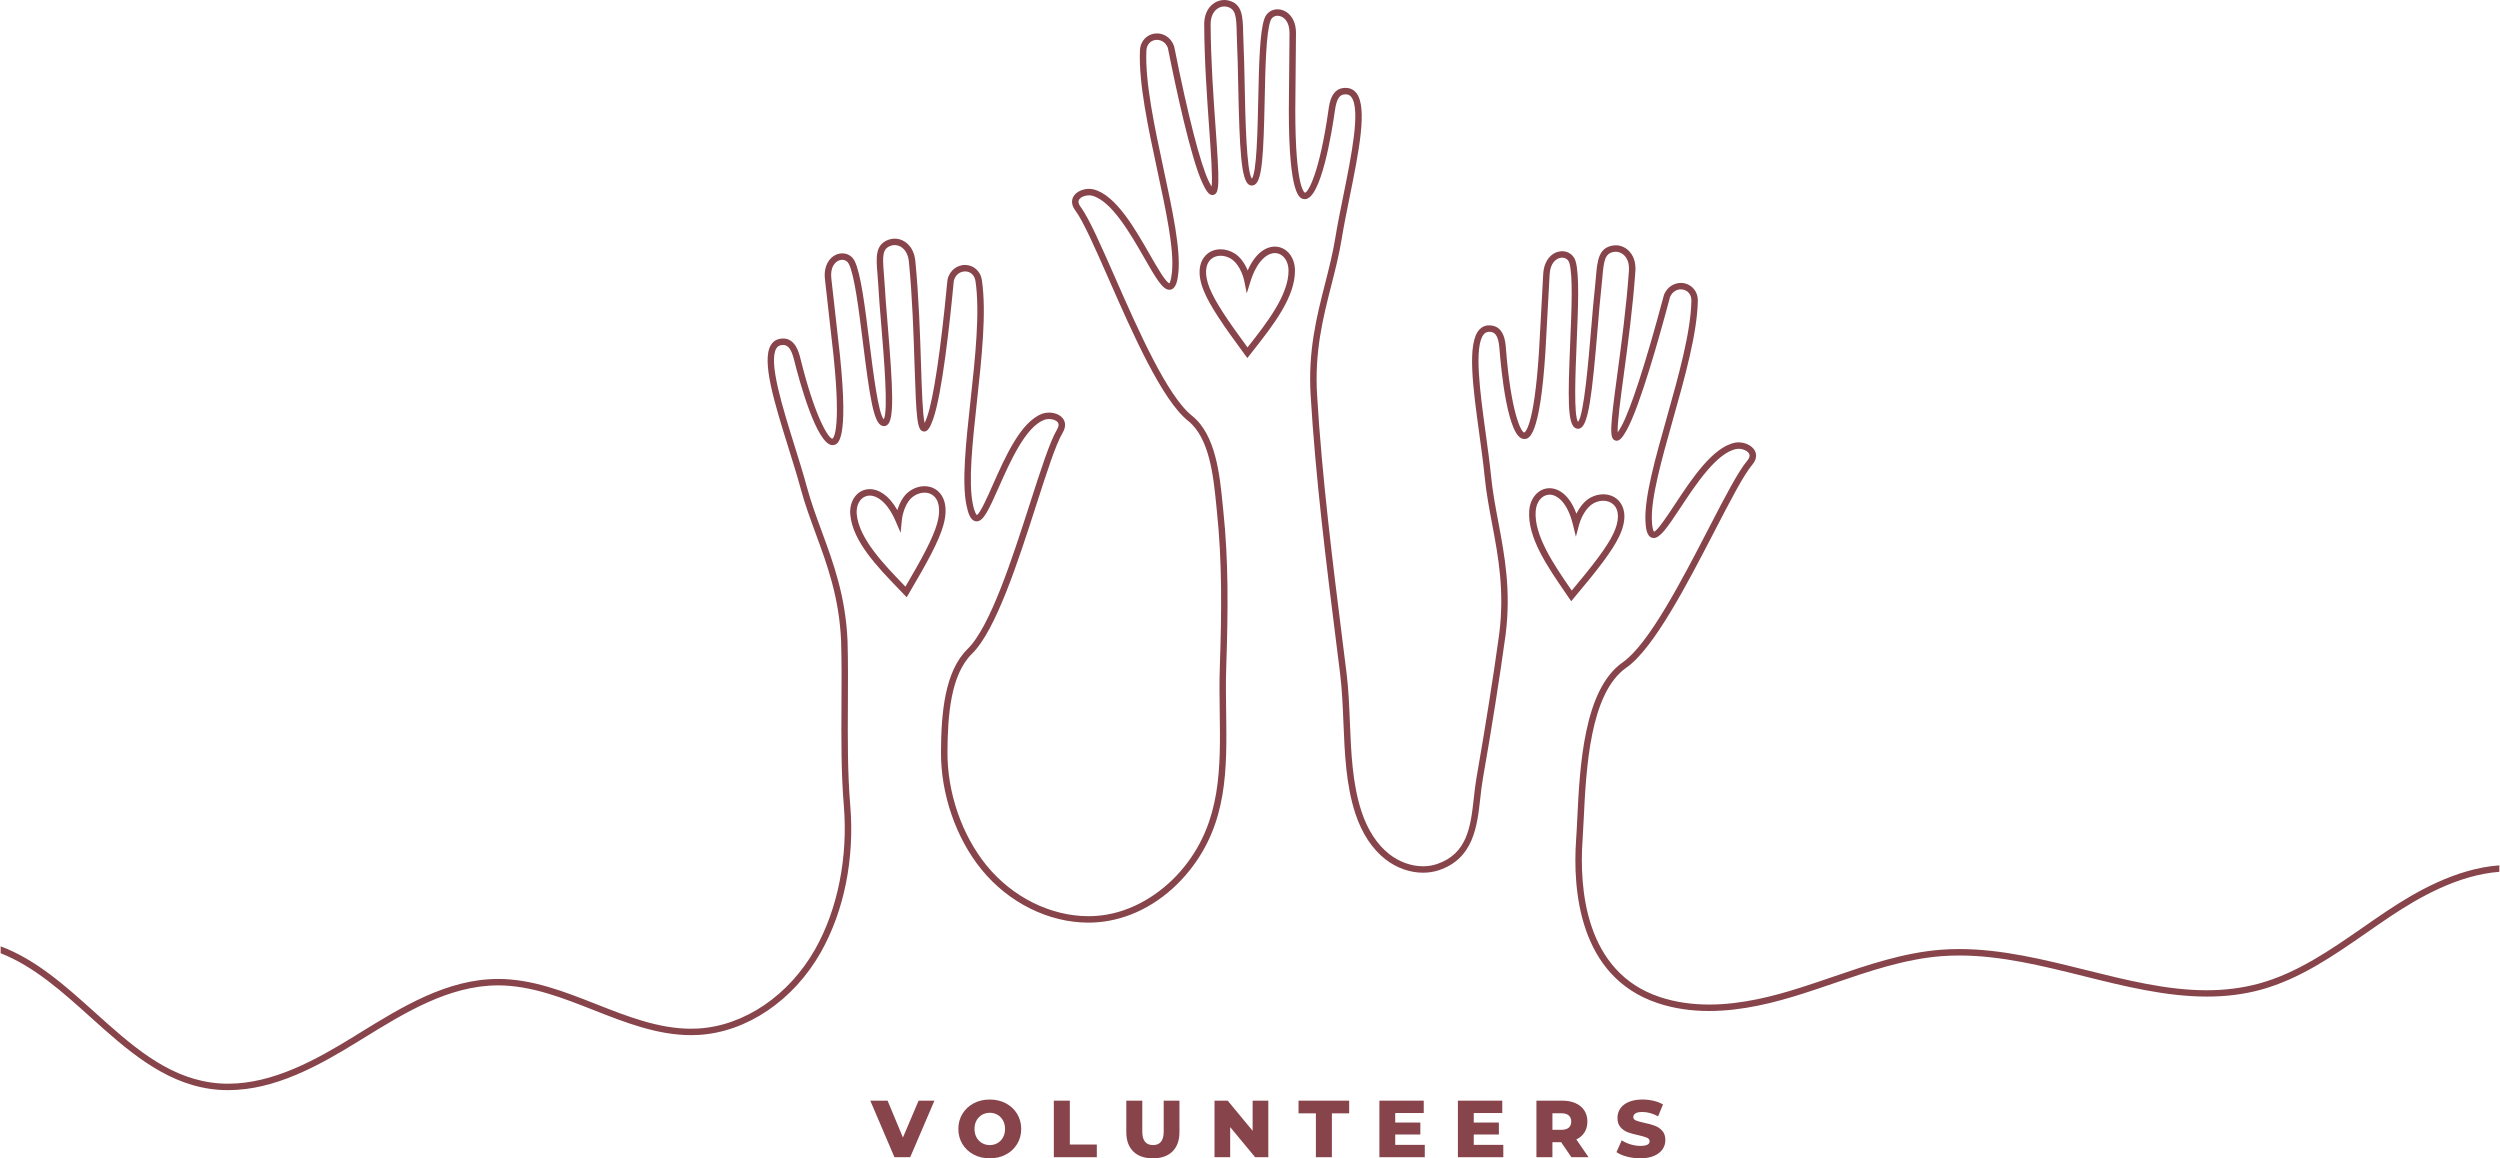 <?xml version="1.0" encoding="UTF-8"?>
<!DOCTYPE svg PUBLIC "-//W3C//DTD SVG 1.1//EN" "http://www.w3.org/Graphics/SVG/1.1/DTD/svg11.dtd">
<!-- Creator: CorelDRAW -->
<svg xmlns="http://www.w3.org/2000/svg" xml:space="preserve" width="1200px" height="556px" version="1.1" style="shape-rendering:geometricPrecision; text-rendering:geometricPrecision; image-rendering:optimizeQuality; fill-rule:evenodd; clip-rule:evenodd"
viewBox="0 0 1199.58 556.1"
 xmlns:xlink="http://www.w3.org/1999/xlink"
 xmlns:xodm="http://www.corel.com/coreldraw/odm/2003">
 <defs>
  <style type="text/css">
   <![CDATA[
    .fil0 {fill:#87444B;fill-rule:nonzero}
   ]]>
  </style>
 </defs>
 <g id="Ebene_x0020_1">
  <polygon class="fil0" points="436.66,555.56 429.09,555.56 417.5,528.41 425.8,528.41 433.17,546.1 440.69,528.41 448.29,528.41 "/>
  <path class="fil0" d="M474.86 556.1c-2.87,0 -5.45,-0.6 -7.74,-1.82 -2.29,-1.21 -4.09,-2.89 -5.39,-5.04 -1.3,-2.14 -1.96,-4.56 -1.96,-7.25 0,-2.69 0.66,-5.11 1.96,-7.25 1.3,-2.15 3.1,-3.83 5.39,-5.05 2.29,-1.21 4.87,-1.82 7.74,-1.82 2.86,0 5.45,0.61 7.73,1.82 2.3,1.22 4.09,2.9 5.4,5.05 1.3,2.14 1.96,4.56 1.96,7.25 0,2.69 -0.66,5.11 -1.96,7.25 -1.31,2.15 -3.1,3.83 -5.4,5.04 -2.28,1.22 -4.87,1.82 -7.73,1.82zm0 -21.87c-1.37,0 -2.61,0.33 -3.72,0.97 -1.12,0.65 -1.99,1.56 -2.65,2.74 -0.64,1.17 -0.96,2.52 -0.96,4.05 0,1.52 0.32,2.87 0.96,4.05 0.66,1.18 1.53,2.09 2.65,2.73 1.11,0.65 2.35,0.97 3.72,0.97 1.37,0 2.61,-0.32 3.72,-0.97 1.11,-0.64 1.99,-1.55 2.64,-2.73 0.65,-1.18 0.97,-2.53 0.97,-4.05 0,-1.53 -0.32,-2.88 -0.97,-4.05 -0.65,-1.18 -1.53,-2.09 -2.64,-2.74 -1.11,-0.64 -2.35,-0.97 -3.72,-0.97z"/>
  <polygon class="fil0" points="526.25,555.56 505.61,555.56 505.61,528.41 513.29,528.41 513.29,549.47 526.25,549.47 "/>
  <path class="fil0" d="M553.16 556.1c-4.03,0 -7.17,-1.09 -9.4,-3.29 -2.24,-2.2 -3.36,-5.32 -3.36,-9.35l0 -15.05 7.68 0 0 14.82c0,4.34 1.72,6.51 5.16,6.51 3.41,0 5.12,-2.17 5.12,-6.51l0 -14.82 7.56 0 0 15.05c0,4.03 -1.12,7.15 -3.36,9.35 -2.23,2.2 -5.37,3.29 -9.4,3.29z"/>
  <polygon class="fil0" points="608.58,555.56 602.26,555.56 590.27,541.1 590.27,555.56 582.75,555.56 582.75,528.41 589.08,528.41 601.05,542.88 601.05,528.41 608.58,528.41 "/>
  <polygon class="fil0" points="639.1,555.56 631.42,555.56 631.42,534.5 623.09,534.5 623.09,528.41 647.4,528.41 647.4,534.5 639.1,534.5 "/>
  <polygon class="fil0" points="683.7,555.56 661.91,555.56 661.91,528.41 683.2,528.41 683.2,534.35 669.51,534.35 669.51,538.92 681.57,538.92 681.57,544.66 669.51,544.66 669.51,549.63 683.7,549.63 "/>
  <polygon class="fil0" points="721.4,555.56 699.6,555.56 699.6,528.41 720.9,528.41 720.9,534.35 707.21,534.35 707.21,538.92 719.27,538.92 719.27,544.66 707.21,544.66 707.21,549.63 721.4,549.63 "/>
  <path class="fil0" d="M762.32 555.56l-8.23 0 -4.92 -7.21 -4.19 0 0 7.21 -7.68 0 0 -27.15 12.41 0c2.46,0 4.59,0.41 6.4,1.22 1.81,0.82 3.21,1.98 4.19,3.5 0.98,1.51 1.47,3.29 1.47,5.33 0,1.96 -0.46,3.68 -1.37,5.14 -0.92,1.46 -2.23,2.6 -3.94,3.43l5.86 8.53zm-17.34 -21.1l0 7.95 4.27 0c1.57,0 2.76,-0.34 3.56,-1.02 0.8,-0.69 1.2,-1.67 1.2,-2.93 0,-1.27 -0.4,-2.25 -1.2,-2.95 -0.8,-0.7 -1.99,-1.05 -3.56,-1.05l-4.27 0z"/>
  <path class="fil0" d="M787.18 556.1c-2.2,0 -4.34,-0.27 -6.4,-0.81 -2.08,-0.54 -3.75,-1.27 -5.05,-2.17l2.52 -5.66c1.22,0.8 2.63,1.44 4.23,1.94 1.61,0.49 3.18,0.73 4.73,0.73 2.95,0 4.43,-0.73 4.43,-2.21 0,-0.78 -0.42,-1.35 -1.27,-1.72 -0.84,-0.38 -2.18,-0.77 -4.05,-1.19 -2.04,-0.43 -3.75,-0.91 -5.12,-1.41 -1.37,-0.51 -2.54,-1.31 -3.53,-2.43 -0.98,-1.11 -1.47,-2.61 -1.47,-4.49 0,-1.66 0.45,-3.15 1.35,-4.49 0.91,-1.33 2.26,-2.38 4.06,-3.16 1.8,-0.77 4,-1.16 6.61,-1.16 1.79,0 3.54,0.2 5.27,0.6 1.74,0.4 3.26,0.99 4.58,1.76l-2.36 5.71c-2.59,-1.4 -5.1,-2.09 -7.52,-2.09 -1.54,0 -2.65,0.22 -3.34,0.67 -0.7,0.45 -1.05,1.04 -1.05,1.77 0,0.72 0.42,1.26 1.24,1.62 0.83,0.37 2.16,0.74 4,1.13 2.06,0.44 3.78,0.91 5.13,1.42 1.36,0.5 2.53,1.3 3.53,2.4 1,1.1 1.5,2.59 1.5,4.48 0,1.63 -0.45,3.1 -1.36,4.42 -0.91,1.32 -2.26,2.37 -4.07,3.16 -1.81,0.79 -4.01,1.18 -6.59,1.18z"/>
  <path class="fil0" d="M434.97 286.74l-3.65 -3.79c-10.41,-10.79 -22.21,-23.01 -23.42,-35.76 -0.55,-5.9 2.39,-10.87 7.16,-12.09 0.69,-0.18 1.43,-0.28 2.19,-0.28 4.08,0 9.05,2.7 13.24,10.09 1.04,-3.45 2.88,-6.87 5.5,-8.85 2.32,-1.75 4.99,-2.64 7.54,-2.64 2,0 3.93,0.55 5.56,1.66 2.1,1.44 6.64,5.99 3.46,17.15 -2.19,7.65 -7.5,17.41 -16.54,32.75l-1.04 1.76zm-17.76 -48.81c-0.49,0 -0.95,0.06 -1.38,0.17 -3.26,0.83 -5.25,4.45 -4.84,8.8 1.1,11.67 13,23.99 22.56,33.89l0.82 0.86c8.1,-13.8 13.2,-23.27 15.2,-30.27 1.85,-6.49 1.04,-11.5 -2.23,-13.74 -1.1,-0.76 -2.42,-1.13 -3.81,-1.13 -1.89,0 -3.91,0.69 -5.67,2.02 -3.06,2.31 -4.84,7.46 -5.22,11.27l-0.58 6 -2.38 -5.54c-3.95,-9.18 -8.9,-12.33 -12.47,-12.33z"/>
  <path class="fil0" d="M754 288.64l-2.97 -4.33c-8.49,-12.36 -18.11,-26.38 -17.19,-39.16 0.44,-5.91 4.16,-10.33 9.07,-10.74 0.23,-0.02 0.46,-0.02 0.69,-0.02 4.37,0 9.62,3.27 12.89,12.25 1.6,-3.22 3.98,-6.3 6.9,-7.81 1.94,-1.02 4.01,-1.52 5.99,-1.52 2.69,0 5.22,0.93 7.09,2.72 1.83,1.77 5.55,7.01 0.57,17.48 -3.41,7.16 -10.55,16.26 -21.73,29.56l-1.31 1.57zm-10.39 -51.16c-0.15,0 -0.3,0.01 -0.44,0.02 -3.36,0.28 -5.92,3.52 -6.23,7.88 -0.85,11.7 8.85,25.82 16.65,37.18l0.66 0.96c10.26,-12.26 16.86,-20.76 19.99,-27.34 2.9,-6.1 2.93,-11.17 0.08,-13.92 -1.28,-1.23 -3.04,-1.86 -4.94,-1.86 -1.49,0 -3.07,0.39 -4.56,1.17 -3.39,1.77 -6.01,6.56 -7.01,10.25l-1.57 5.83 -1.43 -5.86c-2.6,-10.61 -7.55,-14.31 -11.2,-14.31z"/>
  <path class="fil0" d="M109.27 523.36c-2.91,0 -5.84,-0.19 -8.78,-0.62 -22.74,-3.28 -40.41,-19.17 -57.49,-34.54 -13.29,-11.96 -26.96,-24.26 -43,-30.56l0 -3.32c17.04,6.35 31.26,19.15 45.08,31.58 17.5,15.75 34.04,30.63 55.85,33.78 2.78,0.4 5.55,0.59 8.3,0.59 21.61,0 42.34,-11.55 60.38,-22.66l2.17 -1.35c20.93,-12.92 42.58,-26.28 67.09,-26.28l0.01 0c16.35,0 31.95,6.15 47.03,12.09 14.73,5.81 29.9,11.8 45.54,11.8 1.15,0 2.3,-0.03 3.45,-0.1 22.09,-1.29 43.62,-15.9 56.17,-38.14 10.77,-19.07 15.77,-44.13 13.73,-68.76 -1.33,-16.04 -1.23,-32.62 -1.14,-48.64 0.06,-10.01 0.12,-20.36 -0.17,-30.44 -0.9,-20.9 -6.63,-36.49 -12.17,-51.56 -2.7,-7.34 -5.25,-14.28 -7.28,-21.8 -1.6,-5.91 -3.64,-12.43 -5.8,-19.34 -6.72,-21.53 -13.07,-41.87 -8.47,-49.44 1.01,-1.66 2.48,-2.66 4.37,-3 0.54,-0.1 1.05,-0.14 1.54,-0.14 5.86,0 7.59,6.85 8.26,9.54 7.32,29.56 13.76,38.56 15.34,38.56l0.03 -0.01c0.04,-0.01 4.46,-1.89 0.54,-39.84 -0.02,-0.23 -1.79,-15.96 -3,-26.75l-1.12 -9.97c-0.79,-6.84 2.58,-11.01 6.26,-12.1 0.71,-0.21 1.41,-0.31 2.1,-0.31 2.51,0 4.75,1.36 5.93,3.74 2.93,5.91 4.92,21.84 7.03,38.72 1.83,14.66 4.32,34.56 6.92,37.21 2.24,-3.87 0.08,-29.85 -1.23,-45.55 -0.6,-7.19 -1.16,-13.98 -1.43,-19.13 -0.1,-1.86 -0.25,-3.61 -0.38,-5.25 -0.64,-7.8 -1.14,-13.96 5.33,-16.29 0.96,-0.35 1.96,-0.52 2.95,-0.52 1.65,0 3.3,0.47 4.76,1.4 2.91,1.83 4.74,5.13 5.15,9.29 1.7,17.24 2.27,35.3 2.74,49.81 0.37,11.78 0.76,23.92 1.72,28.01 0.31,-0.62 0.71,-1.56 1.21,-2.99 3.05,-8.62 6.56,-32.11 9.63,-64.44 0.09,-0.96 0.16,-1.49 0.17,-1.52 1.22,-4.82 5.01,-6.93 8.41,-6.93 0.14,0 0.27,0.01 0.41,0.02 3.31,0.17 6.96,2.5 7.67,7.33 2.28,15.48 -0.09,37.21 -2.38,58.23 -2.15,19.8 -4.19,38.51 -1.97,49.22 0.97,4.66 1.87,5.21 1.91,5.23 1.47,-0.42 5.09,-8.61 7.74,-14.59 5.97,-13.44 13.39,-30.18 23.61,-33.99 1.05,-0.39 2.18,-0.57 3.31,-0.57 2.57,0 5.12,0.95 6.5,2.62 0.94,1.12 2.17,3.53 0.03,7.11 -3.25,5.43 -7.58,18.9 -12.6,34.49 -8.64,26.87 -19.4,60.3 -30.85,71.5 -10.27,10.05 -11.74,29.54 -11.83,47.27 -0.1,19.46 6.88,39.77 18.68,54.32 12.52,15.44 30.99,24.46 48.99,24.46 3.11,0 6.2,-0.27 9.26,-0.83 13.76,-2.49 27.23,-10.93 36.96,-23.15 17.56,-22.05 17.2,-47.29 16.82,-74 -0.1,-7 -0.21,-14.24 0.04,-21.41 0.95,-27.93 1.07,-51.31 -1.37,-74.69l-0.33 -3.3c-1.34,-13.58 -3.18,-32.19 -13.53,-40.42 -12.54,-9.96 -26.68,-42.1 -38.03,-67.93 -6.6,-15.01 -12.3,-27.97 -16.09,-33.04 -2.5,-3.33 -1.52,-5.86 -0.7,-7.07 1.37,-2.04 4.34,-3.33 7.26,-3.33 0.77,0 1.54,0.09 2.28,0.28 10.57,2.74 19.67,18.63 26.98,31.39 3.25,5.66 7.68,13.41 9.35,13.67 -0.05,-0.03 0.75,-0.78 1.21,-5.35 1.12,-10.89 -2.83,-29.29 -7.01,-48.77 -4.44,-20.67 -9.03,-42.04 -8.36,-57.66 0.21,-4.88 3.61,-7.58 6.88,-8.09 0.41,-0.07 0.84,-0.1 1.27,-0.1 3.15,0 6.65,1.79 8.22,6.08 0.01,0.02 0.13,0.52 0.31,1.41 6.37,31.87 12.28,54.9 16.21,63.19 0.65,1.37 1.15,2.26 1.51,2.84 0.54,-4.17 -0.32,-16.27 -1.16,-28.02 -1.03,-14.49 -2.32,-32.52 -2.39,-49.84 -0.03,-4.18 1.45,-7.65 4.16,-9.78 1.6,-1.26 3.51,-1.92 5.47,-1.92 0.7,0 1.41,0.08 2.11,0.26 6.67,1.66 6.8,7.83 6.97,15.65 0.04,1.64 0.08,3.4 0.17,5.26 0.26,5.16 0.39,11.97 0.54,19.17 0.31,15.77 0.84,41.83 3.46,45.45 2.31,-2.88 2.74,-22.96 3.06,-37.73 0.36,-17 0.71,-33.06 3.01,-39.24 1.02,-2.73 3.46,-4.36 6.26,-4.36 0.45,0 0.91,0.05 1.38,0.13 3.77,0.71 7.55,4.51 7.47,11.4 -0.01,0.47 -0.33,36.37 -0.33,36.94 0.01,38.15 4.59,39.57 4.63,39.58 1.53,-0.04 7.06,-9.57 11.33,-39.93 0.44,-3.15 1.46,-10.39 8.08,-10.39 0.23,0 0.46,0.01 0.7,0.03 1.92,0.14 3.48,0.99 4.66,2.54 5.35,7.05 1.12,27.94 -3.35,50.05 -1.44,7.09 -2.79,13.78 -3.77,19.82 -1.25,7.7 -3.08,14.86 -5.01,22.44 -3.96,15.56 -8.06,31.65 -6.81,52.56 2.39,39.82 7.46,80.18 12.36,119.22l1.76 14.04c0.98,7.85 1.31,16.1 1.64,24.08 0.58,14.4 1.19,29.29 5.57,42.63 2.91,8.86 7.55,15.96 13.42,20.53 4.83,3.75 10.6,5.75 16.1,5.75 2.32,0 4.59,-0.35 6.73,-1.08 14.7,-5 16.17,-18.13 17.71,-32.03 0.35,-3.17 0.72,-6.45 1.26,-9.52 4.4,-25.17 7.97,-47.76 10.91,-69.06 2.58,-20.77 -0.49,-37.08 -3.47,-52.86 -1.44,-7.69 -2.81,-14.95 -3.57,-22.71 -0.6,-6.1 -1.53,-12.86 -2.51,-20.03 -3.07,-22.35 -5.97,-43.46 -0.18,-50.16 1.27,-1.47 2.88,-2.22 4.81,-2.23l0.09 0c7.18,0 7.78,7.91 8.01,10.89 2.35,30.57 7.26,40.43 8.79,40.57 0.04,-0.01 4.7,-1.13 7.12,-39.21 0.02,-0.45 1.99,-36.55 2.01,-36.89 0.36,-6.89 4.36,-10.44 8.17,-10.9 0.31,-0.04 0.61,-0.06 0.91,-0.06 3.02,0 5.56,1.82 6.45,4.76 1.91,6.32 1.24,22.37 0.52,39.35 -0.61,14.76 -1.45,34.81 0.67,37.85 2.85,-3.45 5.02,-29.43 6.33,-45.14 0.6,-7.18 1.17,-13.97 1.75,-19.09 0.21,-1.86 0.36,-3.61 0.5,-5.24 0.66,-7.79 1.18,-13.95 7.95,-15.19 0.52,-0.09 1.04,-0.14 1.56,-0.14 2.15,0 4.23,0.8 5.9,2.29 2.57,2.29 3.82,5.85 3.54,10.02 -1.18,17.26 -3.6,35.18 -5.54,49.57 -1.58,11.68 -3.21,23.71 -2.94,27.91 0.4,-0.56 0.96,-1.42 1.69,-2.75 4.44,-8.01 11.79,-30.6 20.17,-61.98 0.24,-0.92 0.39,-1.42 0.4,-1.45 1.75,-3.95 5.08,-5.54 8.09,-5.54 0.61,0 1.2,0.06 1.76,0.18 3.23,0.72 6.46,3.63 6.35,8.51 -0.32,15.63 -6.25,36.67 -11.98,57.01 -5.4,19.18 -10.51,37.3 -10.09,48.23 0.19,4.76 0.98,5.45 1.02,5.47 1.52,-0.17 6.45,-7.64 10.05,-13.1 8.11,-12.27 18.19,-27.55 28.91,-29.62 0.55,-0.1 1.11,-0.15 1.67,-0.15 3.12,0 6.34,1.52 7.67,3.8 0.73,1.26 1.55,3.84 -1.16,7.01 -4.1,4.82 -10.6,17.39 -18.13,31.95 -12.97,25.06 -29.11,56.25 -42.26,65.4 -17.55,12.23 -19.32,48.65 -20.49,72.75 -0.18,3.67 -0.34,7.03 -0.54,9.95 -1.61,23 1.05,63.38 36.96,75.39 7.8,2.61 15.84,3.65 23.79,3.65 15.64,0 30.99,-4.02 43.78,-8.09 5.13,-1.62 10.23,-3.37 15.34,-5.12 16.83,-5.76 34.23,-11.72 52.27,-13.11 2.92,-0.22 5.84,-0.32 8.75,-0.32 20.34,0 40.7,5.08 60.48,10 19.99,4.98 39.22,9.78 58.22,9.78 8.43,0 16.8,-0.95 25.19,-3.23 18.27,-4.99 34.36,-16.17 49.92,-26.97 3.81,-2.65 7.61,-5.29 11.45,-7.84 13.66,-9.11 33.07,-20.38 53.97,-21.92l0 3.1c-20.1,1.55 -38.96,12.53 -52.25,21.39 -3.82,2.55 -7.61,5.18 -11.4,7.81 -15.77,10.96 -32.09,22.29 -50.88,27.42 -8.55,2.33 -17.17,3.28 -25.83,3.28 -19.76,0 -39.68,-4.96 -59.15,-9.81 -19.58,-4.88 -39.76,-9.91 -59.74,-9.91 -2.84,0 -5.66,0.1 -8.49,0.31 -17.65,1.36 -34.86,7.25 -51.5,12.95 -5.13,1.76 -10.26,3.51 -15.41,5.14 -13.04,4.15 -28.69,8.24 -44.72,8.24 -8.26,0 -16.62,-1.08 -24.77,-3.81 -37.89,-12.68 -40.75,-54.65 -39.08,-78.55 0.21,-2.89 0.37,-6.23 0.55,-9.89 1.2,-24.7 3.01,-62.04 21.82,-75.13 12.51,-8.72 28.45,-39.53 41.26,-64.29 7.62,-14.72 14.2,-27.44 18.53,-32.52 1.12,-1.32 1.41,-2.48 0.84,-3.45 -0.77,-1.32 -2.94,-2.26 -4.97,-2.26 -0.38,0 -0.75,0.03 -1.11,0.1 -9.44,1.81 -19.53,17.11 -26.9,28.28 -6.29,9.52 -9.71,14.45 -12.77,14.45 -0.26,0 -0.52,-0.03 -0.78,-0.11 -2.57,-0.72 -3.06,-4.6 -3.2,-8.3 -0.44,-11.42 4.72,-29.77 10.2,-49.18 5.68,-20.16 11.55,-41.01 11.87,-56.25 0.07,-3.34 -1.98,-4.98 -3.93,-5.41 -0.36,-0.08 -0.74,-0.13 -1.14,-0.13 -1.84,0 -3.99,0.96 -5.21,3.72 0.01,0 0.01,0 0.01,0 0,0 -0.06,0.26 -0.26,0.99 -4.95,18.58 -14.2,51.43 -20.44,62.69 -1.82,3.29 -3.27,5.29 -4.89,5.29 -0.24,0 -0.47,-0.05 -0.71,-0.13 -2.9,-0.96 -2.46,-6.15 1.07,-32.25 1.93,-14.35 4.34,-32.2 5.52,-49.37 0.21,-3.19 -0.68,-5.86 -2.51,-7.5 -1.09,-0.96 -2.44,-1.49 -3.83,-1.49 -0.34,0 -0.68,0.03 -1.02,0.09 -4.25,0.78 -4.73,4.36 -5.41,12.4 -0.15,1.67 -0.3,3.45 -0.52,5.33 -0.57,5.08 -1.14,11.84 -1.73,19 -2.69,32.26 -4.44,46.04 -8.32,47.91 -0.35,0.17 -0.72,0.26 -1.1,0.26 -0.52,0 -1.04,-0.16 -1.52,-0.48 -3.48,-2.33 -3.35,-14.21 -2.24,-40.79 0.67,-15.98 1.36,-32.51 -0.4,-38.32 -0.48,-1.61 -1.83,-2.56 -3.49,-2.56 -0.17,0 -0.34,0.01 -0.52,0.03 -2.34,0.29 -5.17,2.55 -5.46,7.99 -0.02,0.49 -2,36.73 -2.01,36.93 -2.67,42.05 -8.14,42.09 -10.19,42.1 -0.02,0 -0.05,0 -0.06,0 -7.88,0 -11.06,-33.25 -11.84,-43.42 -0.51,-6.64 -2.33,-8.04 -4.92,-8.04l-0.06 0c-1.03,0.01 -1.82,0.39 -2.5,1.17 -4.87,5.64 -1.8,27.99 0.9,47.71 0.99,7.2 1.92,13.99 2.53,20.15 0.75,7.62 2.1,14.81 3.54,22.43 3.01,16.02 6.13,32.57 3.49,53.84 -2.95,21.37 -6.52,43.99 -10.93,69.19 -0.52,2.98 -0.87,6.06 -1.23,9.33 -1.51,13.59 -3.22,28.99 -19.79,34.63 -2.45,0.83 -5.06,1.23 -7.71,1.23 -6.19,0 -12.64,-2.22 -18.02,-6.4 -6.36,-4.94 -11.36,-12.55 -14.47,-22 -4.51,-13.75 -5.12,-28.86 -5.72,-43.47 -0.33,-7.92 -0.66,-16.1 -1.62,-23.83l-1.76 -14.04c-4.9,-39.08 -9.98,-79.49 -12.37,-119.42 -1.28,-21.39 2.87,-37.71 6.9,-53.5 1.91,-7.52 3.72,-14.62 4.95,-22.17 0.99,-6.11 2.35,-12.83 3.79,-19.94 3.95,-19.51 8.43,-41.63 3.92,-47.57 -0.63,-0.83 -1.39,-1.25 -2.41,-1.32 -0.19,-0.02 -0.37,-0.02 -0.54,-0.02 -2.37,0 -4.08,1.53 -4.95,7.72 -1.41,10.05 -6.61,42.59 -14.42,42.6 -0.06,0 -0.13,-0.01 -0.2,-0.01 -2.05,-0.14 -7.5,-0.52 -7.51,-42.67 0,-0.39 0.32,-36.68 0.33,-36.99 0.06,-5.43 -2.62,-7.87 -4.94,-8.3 -0.27,-0.05 -0.54,-0.08 -0.8,-0.08 -1.54,0 -2.81,0.86 -3.37,2.34 -2.12,5.7 -2.48,22.24 -2.82,38.22 -0.56,26.59 -1.19,38.47 -4.81,40.57 -0.45,0.25 -0.93,0.38 -1.39,0.38 -0.43,0 -0.85,-0.11 -1.24,-0.33 -3.75,-2.1 -4.62,-15.97 -5.27,-48.34 -0.14,-7.18 -0.28,-13.96 -0.53,-19.07 -0.1,-1.9 -0.14,-3.68 -0.17,-5.35 -0.18,-8.07 -0.43,-11.67 -4.63,-12.72 -0.44,-0.11 -0.89,-0.16 -1.34,-0.16 -1.27,0 -2.53,0.43 -3.58,1.26 -1.94,1.52 -3,4.12 -2.98,7.32 0.08,17.22 1.36,35.2 2.39,49.64 1.87,26.24 1.97,31.46 -0.98,32.23 -0.2,0.06 -0.4,0.08 -0.58,0.08 -1.7,0 -3.02,-2.09 -4.68,-5.59 -5.52,-11.64 -12.68,-45.04 -16.45,-63.9l-0.22 -1.13c-1.08,-2.87 -3.39,-3.87 -5.29,-3.87 -0.27,0 -0.53,0.02 -0.77,0.06 -1.97,0.3 -4.12,1.82 -4.26,5.16 -0.65,15.22 3.89,36.4 8.28,56.88 4.24,19.73 8.24,38.36 7.07,49.73 -0.37,3.68 -1.11,7.53 -3.71,8.08 -0.2,0.04 -0.41,0.06 -0.61,0.06 -3.13,0 -6.23,-5.13 -12,-15.23 -6.66,-11.61 -15.77,-27.52 -25.07,-29.93 -0.48,-0.12 -0.99,-0.18 -1.51,-0.18 -1.91,0 -3.9,0.78 -4.69,1.96 -0.63,0.93 -0.43,2.11 0.61,3.49 4,5.35 9.77,18.46 16.44,33.64 11.22,25.52 25.18,57.27 37.12,66.76 11.39,9.05 13.3,28.4 14.69,42.54l0.33 3.28c2.47,23.55 2.33,47.06 1.38,75.11 -0.24,7.1 -0.14,14.3 -0.03,21.27 0.38,27.28 0.75,53.05 -17.5,75.98 -10.34,12.98 -24.13,21.6 -38.83,24.26 -3.24,0.59 -6.53,0.88 -9.83,0.88 -18.92,0 -38.28,-9.45 -51.37,-25.6 -12.24,-15.1 -19.48,-36.14 -19.38,-56.29 0.09,-18.38 1.68,-38.62 12.76,-49.47 10.91,-10.67 21.53,-43.7 30.07,-70.24 5.08,-15.77 9.46,-29.4 12.89,-35.13 0.89,-1.48 0.97,-2.67 0.26,-3.54 -0.79,-0.95 -2.45,-1.5 -4.11,-1.5 -0.78,0 -1.55,0.12 -2.25,0.37 -9,3.36 -16.43,20.11 -21.85,32.35 -4.84,10.91 -7.38,16.41 -10.62,16.41 -0.13,0 -0.25,-0.01 -0.37,-0.03 -2.65,-0.28 -3.78,-4.02 -4.53,-7.65 -2.33,-11.19 -0.26,-30.13 1.92,-50.19 2.27,-20.82 4.61,-42.36 2.4,-57.43 -0.49,-3.31 -2.78,-4.6 -4.77,-4.7 -0.03,0 -0.07,0 -0.1,0 -2.06,0 -4.67,1.09 -5.56,4.59l0 0c0.01,0 -0.03,0.41 -0.09,1.04 -1.81,19.14 -5.5,53.06 -9.78,65.18 -1.35,3.82 -2.5,6.06 -4.32,6.06 -0.11,0 -0.23,-0.01 -0.35,-0.03 -3.02,-0.47 -3.45,-5.67 -4.29,-31.98 -0.46,-14.47 -1.03,-32.48 -2.72,-49.61 -0.32,-3.18 -1.64,-5.66 -3.72,-6.98 -0.96,-0.6 -2.03,-0.91 -3.11,-0.91 -0.64,0 -1.28,0.11 -1.9,0.34 -4.07,1.46 -3.95,5.08 -3.29,13.12 0.14,1.66 0.28,3.44 0.38,5.34 0.27,5.1 0.84,11.87 1.43,19.03 2.68,32.26 3.24,46.14 -0.27,48.62 -0.44,0.31 -0.95,0.47 -1.47,0.47 -0.38,0 -0.77,-0.09 -1.16,-0.26 -3.81,-1.71 -5.66,-13.46 -8.95,-39.85 -1.99,-15.87 -4.04,-32.29 -6.74,-37.73 -0.64,-1.29 -1.82,-2.01 -3.17,-2.01 -0.39,0 -0.8,0.06 -1.2,0.18 -2.27,0.67 -4.69,3.37 -4.06,8.78l1.12 9.98c1.21,10.82 2.99,26.6 3,26.77 4.33,41.93 -1.06,42.86 -3.08,43.22 -0.16,0.03 -0.32,0.04 -0.47,0.04 -7.59,0 -16.04,-31.17 -18.45,-40.9 -1.41,-5.7 -3.16,-7.19 -5.3,-7.19 -0.31,0 -0.62,0.04 -0.95,0.09 -1.01,0.18 -1.72,0.67 -2.26,1.56 -3.88,6.37 2.85,27.91 8.78,46.91 2.17,6.93 4.21,13.48 5.82,19.45 2,7.39 4.53,14.27 7.21,21.54 5.62,15.3 11.44,31.11 12.36,52.52 0.29,10.15 0.23,20.53 0.17,30.56 -0.09,15.96 -0.19,32.47 1.13,48.38 2.12,25.6 -2.9,50.65 -14.12,70.53 -13.07,23.15 -35.56,38.36 -58.69,39.71 -1.19,0.07 -2.38,0.1 -3.57,0.1 -16.22,0 -31.71,-6.08 -46.73,-12 -14.82,-5.84 -30.14,-11.88 -45.9,-11.89l-0.01 0c-23.63,0 -44.89,13.14 -65.46,25.83l-2.18 1.34c-18.41,11.35 -39.59,23.12 -61.96,23.12z"/>
  <path class="fil0" d="M598.53 171.9l-1.22 -1.64c-10.32,-13.99 -16.87,-23.52 -19.81,-30.88 -4.32,-10.77 -0.27,-15.76 1.67,-17.41 1.79,-1.52 4.09,-2.29 6.51,-2.29 2.21,0 4.51,0.64 6.62,1.92 2.82,1.7 5,4.91 6.39,8.23 3.66,-8.37 8.77,-11.44 13.04,-11.44 0.44,0 0.87,0.04 1.29,0.1 4.87,0.72 8.31,5.36 8.36,11.29 0.12,12.8 -10.36,26.17 -19.61,37.97l-3.24 4.15zm-12.85 -49.12c-1.7,0 -3.29,0.52 -4.5,1.56 -3.02,2.56 -3.31,7.62 -0.81,13.89 2.71,6.76 8.75,15.66 18.23,28.55l0.74 -0.94c8.49,-10.83 19.05,-24.31 18.95,-36.03 -0.04,-4.37 -2.39,-7.76 -5.73,-8.25 -0.25,-0.04 -0.51,-0.06 -0.78,-0.06 -3.61,0 -8.58,3.49 -11.74,13.57l-1.8 5.76 -1.2 -5.91c-0.76,-3.76 -3.07,-8.69 -6.34,-10.67l0 0c-1.62,-0.99 -3.37,-1.47 -5.02,-1.47z"/>
 </g>
</svg>
